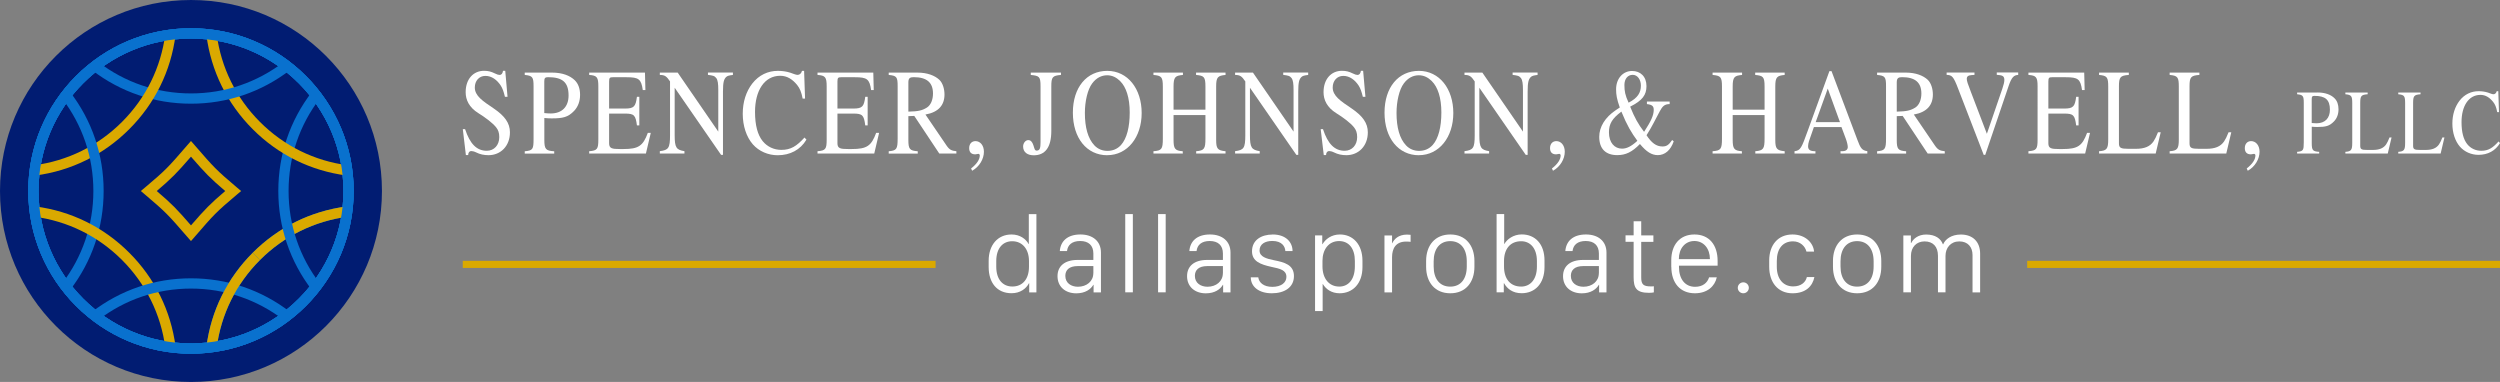 <?xml version="1.0" encoding="UTF-8"?><svg xmlns="http://www.w3.org/2000/svg" viewBox="0 0 447.7 68.4"><rect x="0" y="0" width="447.7" height="68.4" fill="#808080" stroke="none"/><defs><style>.d{fill:#011c72;}.e{fill:#fff;}.f{fill:#daa900;}.g{fill:#0971ce;}</style></defs><g id="a"/><g id="b"><g id="c"><g><g><circle class="d" cx="34.2" cy="34.2" r="34.2"/><path class="g" d="M34.2,63.34c-16.07,0-29.14-13.07-29.14-29.14S18.13,5.06,34.2,5.06s29.14,13.07,29.14,29.14-13.07,29.14-29.14,29.14Zm0-56.44c-15.05,0-27.3,12.25-27.3,27.3s12.25,27.3,27.3,27.3,27.3-12.25,27.3-27.3S49.25,6.9,34.2,6.9Z"/><path class="g" d="M34.2,63.34c-16.07,0-29.14-13.07-29.14-29.14S18.13,5.06,34.2,5.06s29.14,13.07,29.14,29.14-13.07,29.14-29.14,29.14Zm0-56.44c-15.05,0-27.3,12.25-27.3,27.3s12.25,27.3,27.3,27.3,27.3-12.25,27.3-27.3S49.25,6.9,34.2,6.9Z"/><path class="g" d="M34.2,63.34c-16.07,0-29.14-13.07-29.14-29.14S18.13,5.06,34.2,5.06s29.14,13.07,29.14,29.14-13.07,29.14-29.14,29.14Zm0-56.44c-15.05,0-27.3,12.25-27.3,27.3s12.25,27.3,27.3,27.3,27.3-12.25,27.3-27.3S49.25,6.9,34.2,6.9Z"/><path class="g" d="M38.8,62.3l-1.83-.24c.84-6.41,3.7-12.22,8.29-16.8s10.39-7.45,16.8-8.29l.24,1.83c-6,.79-11.45,3.47-15.74,7.76-4.29,4.29-6.98,9.74-7.76,15.74Z"/><path class="f" d="M46.56,46.56l-1.3-1.3c4.58-4.58,10.39-7.45,16.8-8.29l.24,1.83c-6,.79-11.45,3.47-15.74,7.76Z"/><path class="g" d="M55.86,51.94c-3.94-5.13-6.02-11.26-6.02-17.74s2.08-12.62,6.02-17.74l1.46,1.12c-3.69,4.8-5.64,10.55-5.64,16.62s1.95,11.82,5.64,16.62l-1.46,1.12Z"/><path class="f" d="M62.06,31.43c-6.41-.84-12.22-3.7-16.8-8.29-4.58-4.58-7.45-10.39-8.29-16.8l1.83-.24c.79,6,3.47,11.45,7.76,15.74,4.29,4.29,9.74,6.98,15.74,7.76l-.24,1.83Z"/><path class="g" d="M34.2,18.57c-6.48,0-12.62-2.08-17.74-6.02l1.12-1.46c4.8,3.69,10.55,5.64,16.62,5.64s11.82-1.95,16.62-5.64l1.12,1.46c-5.13,3.94-11.26,6.02-17.74,6.02Z"/><path class="f" d="M6.34,31.43l-.24-1.83c6-.79,11.45-3.47,15.74-7.76,4.29-4.29,6.98-9.74,7.76-15.74l1.83,.24c-.84,6.41-3.7,12.22-8.29,16.8-4.58,4.58-10.39,7.45-16.8,8.29Z"/><path class="g" d="M12.54,51.94l-1.46-1.12c3.69-4.8,5.64-10.55,5.64-16.62s-1.95-11.82-5.64-16.62l1.46-1.12c3.94,5.13,6.02,11.26,6.02,17.74s-2.08,12.62-6.02,17.74Z"/><path class="f" d="M29.61,62.3c-.79-6-3.47-11.45-7.76-15.74-4.29-4.29-9.74-6.98-15.74-7.76l.24-1.83c6.41,.84,12.22,3.7,16.8,8.29,4.58,4.58,7.45,10.39,8.29,16.8l-1.83,.24Z"/><path class="g" d="M17.58,57.32l-1.12-1.46c5.13-3.94,11.26-6.02,17.74-6.02s12.62,2.08,17.74,6.02l-1.12,1.46c-4.8-3.69-10.55-5.64-16.62-5.64s-11.82,1.95-16.62,5.64Z"/><path class="f" d="M34.2,43.17l-.7-.8c-3.41-3.94-3.83-4.39-7.45-7.46l-.83-.7,.83-.7c3.63-3.06,4.05-3.52,7.45-7.46l.7-.8,.7,.8c3.41,3.94,3.83,4.39,7.45,7.46l.83,.7-.83,.7c-3.63,3.06-4.05,3.52-7.45,7.46l-.7,.8Zm-6.13-8.96c2.75,2.35,3.54,3.17,6.13,6.15,2.59-2.98,3.38-3.8,6.13-6.15-2.75-2.35-3.54-3.17-6.13-6.15-2.59,2.98-3.38,3.8-6.13,6.15Z"/><path class="f" d="M38.8,62.3l-1.83-.24c.84-6.41,3.7-12.22,8.29-16.8l1.3,1.3c-4.29,4.29-6.98,9.74-7.76,15.74Z"/><path class="g" d="M34.2,63.34c-16.07,0-29.14-13.07-29.14-29.14S18.13,5.06,34.2,5.06s29.14,13.07,29.14,29.14-13.07,29.14-29.14,29.14Zm0-56.44c-15.05,0-27.3,12.25-27.3,27.3s12.25,27.3,27.3,27.3,27.3-12.25,27.3-27.3S49.25,6.9,34.2,6.9Z"/></g><g><g><path class="e" d="M184.2,43.7h.04v-5.35h1.36v14.01h-1.29v-1.64h-.04c-.5,.96-1.55,1.79-3.12,1.79-2.63,0-4.1-1.9-4.1-4.69v-1.13c0-2.78,1.59-4.7,4.1-4.7,1.53,0,2.58,.83,3.05,1.71Zm-5.79,3.07v.99c0,2.35,1.22,3.55,2.88,3.55,1.87,0,2.98-1.37,2.98-3.54v-1.01c0-2.11-1.15-3.56-3.01-3.56-1.6,0-2.85,1.16-2.85,3.57Z"/><path class="e" d="M189.38,49.45c0-1.75,1.23-2.89,3.57-2.9h2.85v-1.15c0-1.47-.88-2.24-2.36-2.24s-2.23,.71-2.36,1.8h-1.29c.13-1.74,1.34-2.97,3.7-2.97,2.15,0,3.67,1.17,3.67,3.25v7.12h-1.32v-1.36h-.04c-.46,.79-1.43,1.53-3.06,1.53-1.99,0-3.36-1.21-3.36-3.07Zm6.42-.5v-1.3h-2.8c-1.56,0-2.22,.73-2.22,1.75,0,1.3,1.05,1.95,2.26,1.95,1.56,0,2.75-.98,2.75-2.41Z"/><path class="e" d="M201.51,38.34h1.36v14.01h-1.36v-14.01Z"/><path class="e" d="M207.39,38.34h1.36v14.01h-1.36v-14.01Z"/><path class="e" d="M212.58,49.45c0-1.75,1.23-2.89,3.57-2.9h2.85v-1.15c0-1.47-.88-2.24-2.36-2.24s-2.23,.71-2.36,1.8h-1.29c.13-1.74,1.34-2.97,3.7-2.97,2.15,0,3.67,1.17,3.67,3.25v7.12h-1.32v-1.36h-.04c-.46,.79-1.43,1.53-3.06,1.53-1.99,0-3.36-1.21-3.36-3.07Zm6.42-.5v-1.3h-2.8c-1.56,0-2.22,.73-2.22,1.75,0,1.3,1.05,1.95,2.26,1.95,1.56,0,2.75-.98,2.75-2.41Z"/><path class="e" d="M227.9,41.99c2.44,0,3.57,1.44,3.57,2.97h-1.29c-.04-.79-.58-1.81-2.33-1.81-1.31,0-2.29,.57-2.29,1.71s1.27,1.47,2.58,1.74c1.9,.37,3.58,.83,3.58,2.84s-1.67,3.08-3.97,3.08-3.76-1.17-3.76-2.86h1.34c.12,.93,.94,1.71,2.52,1.71s2.52-.76,2.52-1.78c0-1.22-1.11-1.47-2.69-1.8-1.94-.43-3.47-.98-3.47-2.79,0-2.05,1.72-3,3.68-3Z"/><path class="e" d="M236.9,50.87h-.04v4.83h-1.36v-13.54h1.29v1.57h.04c.53-.88,1.56-1.74,3.13-1.74,2.3,0,4.03,1.75,4.03,4.69v1.16c0,2.94-1.74,4.68-4.09,4.68-1.49,0-2.48-.77-3-1.65Zm5.73-3.18v-.95c0-2.25-1.08-3.57-2.83-3.57-1.86,0-2.97,1.51-2.97,3.56v.97c0,2.14,1.14,3.62,3.01,3.62,1.61,0,2.79-1.25,2.79-3.63Z"/><path class="e" d="M247.93,42.17h1.36v1.38h.04c.32-.7,1.08-1.54,2.64-1.54,.24,0,.45,.02,.64,.04v1.26c-.15-.03-.48-.05-.8-.05-1.85,0-2.52,1.23-2.52,2.81v6.29h-1.36v-10.19Z"/><path class="e" d="M264.04,46.72v1.06c0,2.77-1.57,4.74-4.32,4.74s-4.33-1.97-4.33-4.74v-1.06c0-2.76,1.58-4.73,4.33-4.73s4.32,1.98,4.32,4.73Zm-7.3,.08v.92c0,2.25,1.11,3.61,2.97,3.61s2.96-1.36,2.96-3.61v-.92c0-2.26-1.11-3.62-2.96-3.62s-2.97,1.36-2.97,3.62Z"/><path class="e" d="M269.34,50.71h-.04v1.64h-1.29v-14.01h1.36v5.34h.04c.46-.82,1.6-1.7,3.11-1.7,2.38,0,4.07,1.7,4.07,4.66v1.2c0,2.92-1.68,4.67-4.09,4.67-1.61,0-2.6-.8-3.16-1.8Zm5.89-2.96v-.99c0-2.3-1.18-3.56-2.82-3.56-1.93,0-3.07,1.35-3.07,3.55v.98c0,2.26,1.16,3.59,3.07,3.59,1.61,0,2.82-1.25,2.82-3.57Z"/><path class="e" d="M279.91,49.45c0-1.75,1.23-2.89,3.57-2.9h2.85v-1.15c0-1.47-.88-2.24-2.36-2.24s-2.23,.71-2.36,1.8h-1.29c.13-1.74,1.34-2.97,3.7-2.97,2.15,0,3.67,1.17,3.67,3.25v7.12h-1.32v-1.36h-.04c-.46,.79-1.43,1.53-3.06,1.53-1.99,0-3.36-1.21-3.36-3.07Zm6.42-.5v-1.3h-2.8c-1.56,0-2.22,.73-2.22,1.75,0,1.3,1.05,1.95,2.26,1.95,1.56,0,2.75-.98,2.75-2.41Z"/><path class="e" d="M292.56,39.62h1.35v2.54h2.18v1.15h-2.18v6.41c0,1.25,.43,1.57,1.74,1.57,.2,0,.36,0,.52-.03v1.1c-.16,.04-.5,.08-.86,.08-2.29,0-2.76-.88-2.76-2.82v-6.32h-1.45v-1.15h1.45v-2.54Z"/><path class="e" d="M299.29,47.78v-1.16c0-2.75,1.51-4.63,4.15-4.63s4.15,1.87,4.15,4.74v.85h-6.92v.24c0,2.13,1.07,3.54,2.89,3.54,1.38,0,2.2-.72,2.5-1.69h1.38c-.35,1.58-1.67,2.85-3.92,2.85-2.64,0-4.22-1.85-4.22-4.74Zm6.92-1.37v-.03c0-1.85-1.1-3.22-2.78-3.22s-2.78,1.36-2.78,3.22v.03h5.55Z"/><path class="e" d="M312.19,50.56c.55,0,.99,.44,.99,.98s-.44,.98-.99,.98-.99-.44-.99-.98,.44-.98,.99-.98Z"/><path class="e" d="M316.83,46.64c0-2.77,1.58-4.65,4.17-4.65,2.37,0,3.76,1.58,3.86,3.07h-1.36c-.23-.96-1.11-1.84-2.41-1.84-1.81,0-2.9,1.3-2.9,3.51v1.05c0,2.15,1.14,3.51,2.93,3.51,1.46,0,2.25-.79,2.45-1.67h1.35c-.32,1.6-1.52,2.9-3.91,2.9-2.66,0-4.18-2-4.18-4.73v-1.15Z"/><path class="e" d="M336.9,46.72v1.06c0,2.77-1.57,4.74-4.32,4.74s-4.33-1.97-4.33-4.74v-1.06c0-2.76,1.58-4.73,4.33-4.73s4.32,1.98,4.32,4.73Zm-7.3,.08v.92c0,2.25,1.11,3.61,2.97,3.61s2.96-1.36,2.96-3.61v-.92c0-2.26-1.11-3.62-2.96-3.62s-2.97,1.36-2.97,3.62Z"/><path class="e" d="M340.84,42.17h1.36v1.33h.07c.33-.7,1.21-1.5,2.66-1.5,1.65,0,2.62,.72,3,1.74h.06c.35-.87,1.42-1.74,3.16-1.74,2.13,0,3.45,1.29,3.45,3.42v6.94h-1.36v-6.68c0-1.44-.84-2.45-2.37-2.45s-2.47,1.14-2.47,2.59v6.53h-1.35v-6.54c0-1.66-.9-2.58-2.4-2.58-1.43,0-2.44,1-2.44,2.61v6.51h-1.36v-10.19Z"/></g><g><g><path class="e" d="M90.43,17.36c-.23-.96-.43-1.53-.77-2.06-.66-.99-1.6-1.71-2.73-1.71s-1.9,.88-1.9,2.08c0,1.49,1.39,2.41,3.37,3.74,2,1.36,2.92,2.63,2.92,4.29,0,2.45-1.66,4.09-3.84,4.09-.79,0-1.53-.15-2.22-.5-.36-.18-.68-.24-.89-.24-.28,0-.53,.26-.53,.72h-.41l-.55-4.64h.41c.87,2.65,2.09,3.87,3.88,3.87,1.32,0,2.24-1.01,2.24-2.45,0-.77-.19-1.27-.55-1.73-.66-.83-1.96-1.79-3.17-2.54-1.7-1.05-2.3-2.41-2.3-3.77,0-2.39,1.41-3.83,3.28-3.83,.77,0,1.26,.13,1.98,.48,.34,.18,.64,.26,.83,.26,.32,0,.53-.26,.6-.74h.4l.41,4.66h-.47Z"/><path class="e" d="M98.85,13c1.88,0,3.24,.55,4.09,1.38,.62,.61,.94,1.51,.94,2.61,0,1.16-.38,2.15-1.07,2.87-1.09,1.14-2.02,1.34-4.03,1.34-.49,0-.79-.02-1.3-.07v3.92c0,1.66,.25,1.95,1.77,2.04v.42h-5.28v-.42c1.47-.13,1.58-.37,1.58-2.25V15.43c0-1.62-.19-1.88-1.58-2.01v-.42h4.88Zm-1.38,7.25c.43,.04,.77,.07,1.15,.07,2.07,0,3.2-1.25,3.2-3.22,0-2.41-1.13-3.28-3.69-3.28-.55,0-.66,.2-.66,.79v5.65Z"/><path class="e" d="M115.67,27.5h-10.16v-.42c1.45-.11,1.64-.39,1.64-2.08V15.46c0-1.62-.23-1.95-1.64-2.04v-.42h9.99l.08,3.13h-.47c-.28-1.97-.72-2.3-2.9-2.3h-2.47c-.53,0-.66,.09-.66,.79v4.82h2.85c1.62,0,1.9-.37,2.13-2.1h.43v5.12h-.43c-.23-1.84-.51-2.12-2.13-2.12h-2.85v5.32c0,.92,.51,1.03,1.9,1.03h.68c2.69,0,3.5-.57,4.35-2.89h.53l-.87,3.7Z"/><path class="e" d="M131.26,13.42c-.72,.09-1,.15-1.24,.39-.36,.37-.55,.85-.55,2.58v11.34h-.34l-8.31-12.02v8.49c0,2.26,.3,2.63,1.75,2.87v.42h-4.41v-.42c1.55-.2,1.83-.53,1.83-2.87V14.58c-.62-.9-.9-1.16-1.83-1.16v-.42h3.2l7.27,10.57v-7.44c0-1.12-.08-1.77-.36-2.15-.32-.42-.66-.46-1.49-.57v-.42h4.47v.42Z"/><path class="e" d="M144.41,25.02c-1.09,1.82-2.92,2.78-5.14,2.78-1.71,0-3.35-.7-4.45-1.95-1.15-1.31-1.81-3.31-1.81-5.47s.62-4.01,1.7-5.41c1.21-1.55,2.83-2.28,4.58-2.28,.74,0,1.49,.09,2.24,.33,.4,.13,.98,.39,1.3,.39,.36,0,.68-.26,.79-.72h.38l.17,4.97h-.43c-.23-1.2-.51-1.84-.98-2.43-.83-1.03-1.81-1.66-3.03-1.66-2.85,0-4.52,2.67-4.52,6.46,0,2.41,.47,4.12,1.36,5.23,.83,1.03,2.05,1.58,3.35,1.58,1.7,0,2.73-.66,4.15-2.21l.36,.39Z"/><path class="e" d="M156.56,27.5h-10.16v-.42c1.45-.11,1.64-.39,1.64-2.08V15.46c0-1.62-.23-1.95-1.64-2.04v-.42h9.99l.08,3.13h-.47c-.28-1.97-.72-2.3-2.9-2.3h-2.47c-.53,0-.66,.09-.66,.79v4.82h2.85c1.62,0,1.9-.37,2.13-2.1h.43v5.12h-.43c-.23-1.84-.51-2.12-2.13-2.12h-2.85v5.32c0,.92,.51,1.03,1.9,1.03h.68c2.69,0,3.5-.57,4.35-2.89h.53l-.87,3.7Z"/><path class="e" d="M168.21,27.5l-4.48-6.74-1.06,.04v4.25c0,1.66,.23,1.93,1.68,2.04v.42h-5.2v-.42c1.41-.13,1.6-.37,1.6-2.3V15.43c0-1.62-.15-1.88-1.6-2.01v-.42h5.13c1.79,0,3.13,.53,3.94,1.29,.62,.59,.92,1.66,.92,2.63,0,1.9-1.06,3.17-3.41,3.59l3.77,5.54c.55,.81,.94,.94,1.77,1.03v.42h-3.05Zm-5.54-7.51c1.81-.04,2.47-.2,3.34-.74,.68-.44,1.07-1.4,1.07-2.5,0-1.97-1.11-2.93-3.45-2.93-.64,0-.96,.15-.96,.92v5.25Z"/><path class="e" d="M173.9,30.17c1.04-.81,1.56-1.62,1.56-2.34,0-.15-.11-.28-.26-.28s-.34,.09-.55,.09c-.7,0-1.09-.37-1.09-1.12s.45-1.25,1.13-1.25c.85,0,1.51,.77,1.51,1.9,0,1.31-.81,2.69-2.11,3.41l-.19-.42Z"/><path class="e" d="M190,13.42c-1.53,.13-1.73,.37-1.73,2.06v7.97c0,3-1.15,4.36-3.15,4.36-1.13,0-1.9-.55-1.9-1.58,0-.57,.41-1.14,.92-1.14,.43,0,.72,.31,.92,.92,.19,.55,.21,.96,.58,.96,.58,0,.7-.44,.7-1.53V15.46c0-1.77-.23-1.88-1.75-2.04v-.42h5.41v.42Z"/><path class="e" d="M198.29,27.8c-3.66,0-6.16-3.06-6.16-7.62s2.49-7.49,6.16-7.49,6.16,3.22,6.16,7.55-2.54,7.55-6.16,7.55Zm2.3-13.29c-.68-.66-1.43-1.03-2.32-1.03-1.02,0-1.96,.48-2.69,1.47-.81,1.07-1.3,3.2-1.3,5.28,0,2.6,.55,4.58,1.7,5.8,.64,.68,1.47,.99,2.34,.99,.94,0,1.77-.33,2.43-1.05,1.04-1.16,1.56-3.22,1.56-5.84s-.64-4.55-1.71-5.6Z"/><path class="e" d="M214.21,27.5v-.42c1.47-.11,1.66-.46,1.66-2.3v-4.18h-5.71v4.42c0,1.6,.24,1.97,1.64,2.06l.02,.42h-5.26v-.42c1.47-.11,1.68-.37,1.68-2.25V15.5c0-1.71-.23-1.95-1.68-2.08v-.42h5.28v.42c-1.38,.13-1.68,.37-1.68,2.08v4.14h5.71v-4.14c0-1.73-.24-1.95-1.68-2.08v-.42h5.28v.42c-1.39,.13-1.68,.39-1.68,2.08v9.57c0,1.55,.26,1.88,1.68,2.01v.42h-5.26Z"/><path class="e" d="M234.28,13.42c-.72,.09-1,.15-1.24,.39-.36,.37-.55,.85-.55,2.58v11.34h-.34l-8.31-12.02v8.49c0,2.26,.3,2.63,1.75,2.87v.42h-4.41v-.42c1.55-.2,1.83-.53,1.83-2.87V14.58c-.62-.9-.9-1.16-1.83-1.16v-.42h3.2l7.27,10.57v-7.44c0-1.12-.08-1.77-.36-2.15-.32-.42-.66-.46-1.49-.57v-.42h4.47v.42Z"/><path class="e" d="M244.06,17.36c-.23-.96-.43-1.53-.77-2.06-.66-.99-1.6-1.71-2.73-1.71s-1.9,.88-1.9,2.08c0,1.49,1.39,2.41,3.37,3.74,2,1.36,2.92,2.63,2.92,4.29,0,2.45-1.66,4.09-3.84,4.09-.79,0-1.53-.15-2.22-.5-.36-.18-.68-.24-.89-.24-.28,0-.53,.26-.53,.72h-.41l-.55-4.64h.41c.87,2.65,2.09,3.87,3.88,3.87,1.32,0,2.24-1.01,2.24-2.45,0-.77-.19-1.27-.55-1.73-.66-.83-1.96-1.79-3.17-2.54-1.7-1.05-2.3-2.41-2.3-3.77,0-2.39,1.41-3.83,3.28-3.83,.77,0,1.26,.13,1.98,.48,.34,.18,.64,.26,.83,.26,.32,0,.53-.26,.6-.74h.4l.41,4.66h-.47Z"/><path class="e" d="M254.1,27.8c-3.66,0-6.16-3.06-6.16-7.62s2.49-7.49,6.16-7.49,6.16,3.22,6.16,7.55-2.54,7.55-6.16,7.55Zm2.3-13.29c-.68-.66-1.43-1.03-2.32-1.03-1.02,0-1.96,.48-2.69,1.47-.81,1.07-1.3,3.2-1.3,5.28,0,2.6,.55,4.58,1.7,5.8,.64,.68,1.47,.99,2.34,.99,.94,0,1.77-.33,2.43-1.05,1.04-1.16,1.56-3.22,1.56-5.84s-.64-4.55-1.71-5.6Z"/><path class="e" d="M275.36,13.42c-.72,.09-1,.15-1.24,.39-.36,.37-.55,.85-.55,2.58v11.34h-.34l-8.31-12.02v8.49c0,2.26,.3,2.63,1.75,2.87v.42h-4.41v-.42c1.55-.2,1.83-.53,1.83-2.87V14.58c-.62-.9-.9-1.16-1.83-1.16v-.42h3.2l7.27,10.57v-7.44c0-1.12-.08-1.77-.36-2.15-.32-.42-.66-.46-1.49-.57v-.42h4.47v.42Z"/><path class="e" d="M277.92,30.17c1.04-.81,1.56-1.62,1.56-2.34,0-.15-.11-.28-.26-.28s-.34,.09-.55,.09c-.7,0-1.09-.37-1.09-1.12s.45-1.25,1.13-1.25c.85,0,1.51,.77,1.51,1.9,0,1.31-.81,2.69-2.11,3.41l-.19-.42Z"/><path class="e" d="M299.73,25.31c-.55,1.6-1.58,2.47-2.85,2.47-1.09,0-2.02-.57-3.2-1.99-1.41,1.44-2.54,1.99-4.07,1.99-2.02,0-3.22-1.09-3.22-3.28,0-1.77,1.04-3.48,2.96-4.77l.72-.48c-.53-1.49-.66-2.28-.66-3.26,0-1.97,1.26-3.28,2.86-3.28,1.49,0,2.58,.99,2.58,2.71,0,1.58-.72,2.58-2.92,3.68,.77,1.93,1.43,3.13,2.49,4.51,1.22-1.88,1.73-2.93,1.73-3.94,0-.66-.28-.92-1.22-1.03v-.46h4.07v.46c-.94,0-1.3,.42-1.77,1.29-.87,1.6-1.34,2.67-2.37,4.29,.89,1.34,1.71,2.01,2.86,2.01,.74,0,1.13-.28,1.73-1.16l.28,.24Zm-9.38-5.32c-1.64,1.23-2.22,2.19-2.22,3.7,0,1.86,1,2.93,2.34,2.93,.81,0,1.62-.37,2.75-1.4-1.09-1.49-1.85-2.76-2.86-5.23Zm2.04-6.59c-.89,0-1.49,.72-1.49,1.82s.13,1.84,.75,3.17c1.62-.85,2.2-1.77,2.2-3.06,0-1.07-.6-1.93-1.47-1.93Z"/><path class="e" d="M314.34,27.5v-.42c1.47-.11,1.66-.46,1.66-2.3v-4.18h-5.71v4.42c0,1.6,.24,1.97,1.64,2.06l.02,.42h-5.26v-.42c1.47-.11,1.68-.37,1.68-2.25V15.5c0-1.71-.23-1.95-1.68-2.08v-.42h5.28v.42c-1.38,.13-1.68,.37-1.68,2.08v4.14h5.71v-4.14c0-1.73-.24-1.95-1.68-2.08v-.42h5.28v.42c-1.39,.13-1.68,.39-1.68,2.08v9.57c0,1.55,.26,1.88,1.68,2.01v.42h-5.26Z"/><path class="e" d="M329.6,27.5v-.42c.68,0,.81-.04,1.04-.2,.15-.09,.26-.33,.26-.53,0-.33-.13-.92-.36-1.53l-.77-2.06h-4.94l-.87,2.5c-.09,.28-.17,.66-.17,.92,0,.68,.41,.9,1.32,.9v.42h-3.75v-.42c1.09-.13,1.26-.59,2.37-3.66l3.88-10.68h.38l4.64,12.32c.53,1.42,.79,1.88,1.77,2.01v.42h-4.81Zm-2.28-11.65l-2.17,6.02h4.35l-2.19-6.02Z"/><path class="e" d="M345.21,27.5l-4.48-6.74-1.06,.04v4.25c0,1.66,.23,1.93,1.68,2.04v.42h-5.2v-.42c1.41-.13,1.6-.37,1.6-2.3V15.43c0-1.62-.15-1.88-1.6-2.01v-.42h5.13c1.79,0,3.13,.53,3.94,1.29,.62,.59,.92,1.66,.92,2.63,0,1.9-1.06,3.17-3.41,3.59l3.77,5.54c.55,.81,.94,.94,1.77,1.03v.42h-3.05Zm-5.54-7.51c1.81-.04,2.47-.2,3.34-.74,.68-.44,1.07-1.4,1.07-2.5,0-1.97-1.11-2.93-3.45-2.93-.64,0-.96,.15-.96,.92v5.25Z"/><path class="e" d="M361.43,13.42c-.75,.02-1.19,.37-1.73,1.99l-4.18,12.32h-.28l-4.6-11.91c-.81-2.12-1.09-2.39-2.04-2.41v-.42h4.99v.42l-.53,.04c-.6,.04-.85,.24-.85,.68,0,.35,.17,.88,.74,2.34l2.86,7.49,2.77-8.08c.23-.66,.36-1.2,.36-1.58,0-.85-.6-.81-1.36-.9v-.42h3.84v.42Z"/><path class="e" d="M373.41,27.5h-10.16v-.42c1.45-.11,1.64-.39,1.64-2.08V15.46c0-1.62-.23-1.95-1.64-2.04v-.42h9.99l.08,3.13h-.47c-.28-1.97-.72-2.3-2.9-2.3h-2.47c-.53,0-.66,.09-.66,.79v4.82h2.85c1.62,0,1.9-.37,2.13-2.1h.43v5.12h-.43c-.23-1.84-.51-2.12-2.13-2.12h-2.85v5.32c0,.92,.51,1.03,1.9,1.03h.68c2.69,0,3.5-.57,4.35-2.89h.53l-.87,3.7Z"/><path class="e" d="M386.04,27.5h-10.14v-.42c1.39-.09,1.64-.44,1.64-2.1V15.54c0-1.69-.17-1.99-1.64-2.12v-.42h5.33v.42c-1.55,.11-1.77,.39-1.77,2.08v10.16c0,.83,.32,.99,1.7,.99h1.32c1.53,0,2.54-.39,3.18-1.34,.24-.37,.49-.85,.79-1.62h.49l-.9,3.81Z"/><path class="e" d="M398.68,27.5h-10.14v-.42c1.39-.09,1.64-.44,1.64-2.1V15.54c0-1.69-.17-1.99-1.64-2.12v-.42h5.33v.42c-1.55,.11-1.77,.39-1.77,2.08v10.16c0,.83,.32,.99,1.7,.99h1.32c1.53,0,2.54-.39,3.18-1.34,.24-.37,.49-.85,.79-1.62h.49l-.9,3.81Z"/><path class="e" d="M402.34,30.17c1.04-.81,1.56-1.62,1.56-2.34,0-.15-.11-.28-.26-.28s-.34,.09-.55,.09c-.7,0-1.09-.37-1.09-1.12s.45-1.25,1.13-1.25c.85,0,1.51,.77,1.51,1.9,0,1.31-.81,2.69-2.11,3.41l-.19-.42Z"/></g><g><path class="e" d="M415.01,16.56c1.41,0,2.43,.41,3.06,1.04,.47,.46,.71,1.14,.71,1.97,0,.88-.28,1.62-.8,2.16-.82,.86-1.51,1.01-3.02,1.01-.37,0-.59-.02-.97-.05v2.96c0,1.26,.18,1.47,1.33,1.54v.31h-3.95v-.31c1.1-.1,1.19-.28,1.19-1.7v-7.09c0-1.22-.14-1.42-1.19-1.52v-.31h3.65Zm-1.03,5.47c.32,.03,.58,.05,.86,.05,1.55,0,2.4-.94,2.4-2.43,0-1.82-.85-2.48-2.77-2.48-.41,0-.49,.15-.49,.59v4.26Z"/><path class="e" d="M427.6,27.5h-7.59v-.31c1.04-.07,1.23-.33,1.23-1.59v-7.12c0-1.27-.13-1.5-1.23-1.6v-.31h3.99v.31c-1.16,.08-1.33,.3-1.33,1.57v7.66c0,.63,.24,.74,1.27,.74h.99c1.14,0,1.91-.3,2.39-1.01,.18-.28,.37-.64,.59-1.22h.37l-.68,2.87Z"/><path class="e" d="M437.07,27.5h-7.59v-.31c1.04-.07,1.23-.33,1.23-1.59v-7.12c0-1.27-.13-1.5-1.23-1.6v-.31h3.99v.31c-1.16,.08-1.33,.3-1.33,1.57v7.66c0,.63,.24,.74,1.27,.74h.99c1.14,0,1.91-.3,2.39-1.01,.18-.28,.37-.64,.59-1.22h.37l-.68,2.87Z"/><path class="e" d="M447.7,25.63c-.82,1.37-2.19,2.1-3.85,2.1-1.28,0-2.51-.53-3.33-1.47-.86-.99-1.35-2.49-1.35-4.13s.47-3.02,1.27-4.08c.9-1.17,2.12-1.72,3.43-1.72,.55,0,1.11,.07,1.68,.25,.3,.1,.73,.3,.97,.3,.27,0,.51-.2,.59-.55h.28l.13,3.75h-.32c-.17-.91-.38-1.39-.73-1.83-.62-.78-1.35-1.26-2.27-1.26-2.13,0-3.39,2.02-3.39,4.87,0,1.82,.35,3.11,1.02,3.95,.62,.78,1.54,1.19,2.51,1.19,1.27,0,2.05-.5,3.1-1.67l.27,.3Z"/></g></g><rect class="f" x="363.03" y="46.71" width="84.67" height="1.27"/><rect class="f" x="82.87" y="46.71" width="84.67" height="1.27"/></g></g></g></g></svg>